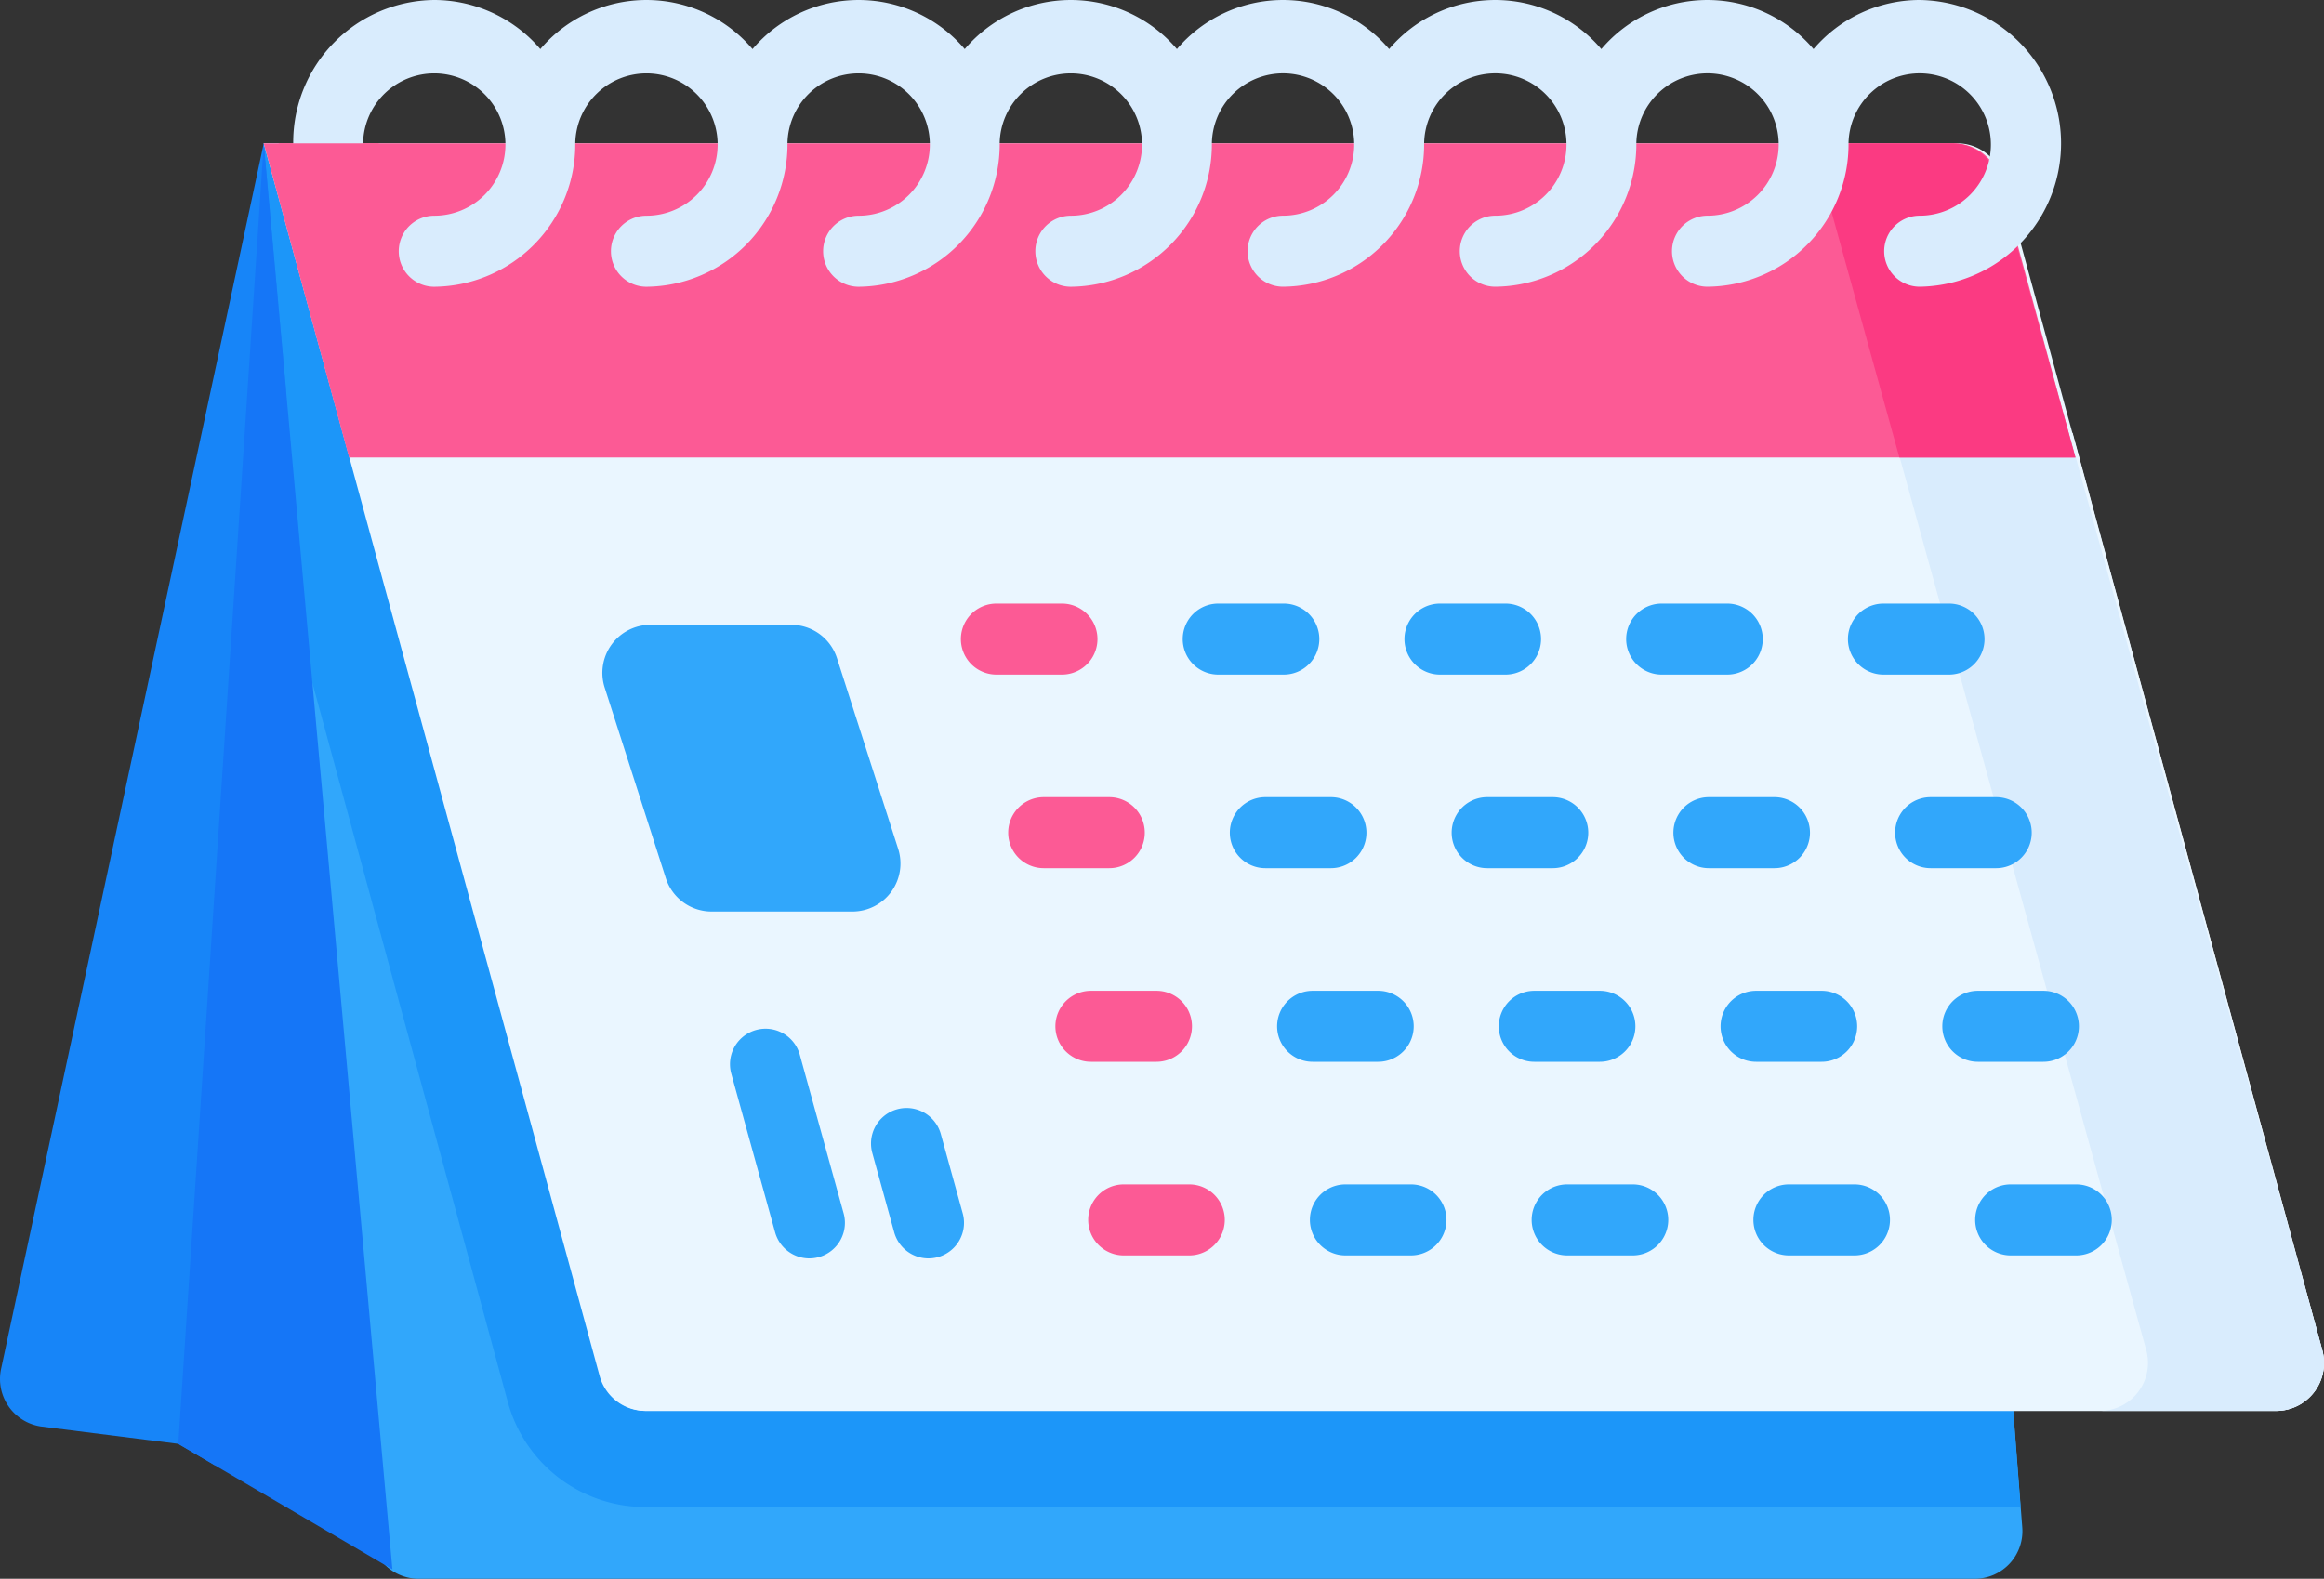 <svg xmlns="http://www.w3.org/2000/svg" width="78" height="53" viewBox="0 0 78 53">
  <rect x="0" y="0" width="78" height="53" fill="#333333" stroke="none"/>
  <g id="calendar" transform="translate(0 -84.167)">
    <g id="グループ_3842" data-name="グループ 3842" transform="translate(0 88.98)">
      <path id="パス_595" data-name="パス 595" d="M114.806,163.555H62.553a1.6,1.6,0,0,1-1.58-1.485l-3.6-46.7H59.1l10.835,39.872a1.592,1.592,0,0,0,1.529,1.184h44.51l.416,5.392A1.6,1.6,0,0,1,114.806,163.555Z" transform="translate(-48.518 -115.367)" fill="#31a7fb"/>
      <path id="パス_596" data-name="パス 596" d="M116.334,161.137H70.141a4.783,4.783,0,0,1-4.586-3.549l-6.88-25.324L57.37,115.358H59.1l10.835,39.873a1.592,1.592,0,0,0,1.529,1.184H115.97Z" transform="translate(-48.518 -115.358)" fill="#1c96f9"/>
      <path id="パス_597" data-name="パス 597" d="M9.6,123.618,7.223,159.751l-1.238-.726-4.575-.578A1.612,1.612,0,0,1,.036,156.51l8.816-41.141Z" transform="translate(0 -115.367)" fill="#1785f8"/>
      <path id="パス_598" data-name="パス 598" d="M41.649,115.364l4.318,47.872-7.186-4.213Z" transform="translate(-32.797 -115.363)" fill="#1576f7"/>
      <g id="グループ_3841" data-name="グループ 3841" transform="translate(8.852 0)">
        <path id="パス_599" data-name="パス 599" d="M139.687,211.38H84.964a1.592,1.592,0,0,1-1.531-1.183L74.821,178.55H132.84l8.378,30.788A1.609,1.609,0,0,1,139.687,211.38Z" transform="translate(-72.128 -168.827)" fill="#eaf6ff"/>
        <path id="パス_600" data-name="パス 600" d="M126.459,155.876l-10.714-39.33a1.593,1.593,0,0,0-1.532-1.183H57.369l11.27,41.37a1.593,1.593,0,0,0,1.532,1.183h54.755A1.607,1.607,0,0,0,126.459,155.876Z" transform="translate(-57.369 -115.364)" fill="#eaf6ff"/>
        <path id="パス_601" data-name="パス 601" d="M431.07,211.38h-5.908a1.614,1.614,0,0,0,1.555-2.043l-8.5-30.788h5.908l8.5,30.788A1.614,1.614,0,0,1,431.07,211.38Z" transform="translate(-363.535 -168.827)" fill="#d9ecfd"/>
        <path id="パス_602" data-name="パス 602" d="M118.174,125.909l-2.544-9.361a1.591,1.591,0,0,0-1.529-1.183H57.369l2.865,10.545Z" transform="translate(-57.369 -115.364)" fill="#fc5a95"/>
        <path id="パス_603" data-name="パス 603" d="M394.361,116.545l2.586,9.362h5.909l-2.586-9.362a1.614,1.614,0,0,0-1.555-1.184h-5.909A1.614,1.614,0,0,1,394.361,116.545Z" transform="translate(-342.05 -115.361)" fill="#fb3a82"/>
      </g>
    </g>
    <g id="グループ_3843" data-name="グループ 3843" transform="translate(9.841 84.167)">
      <path id="パス_604" data-name="パス 604" d="M118.363,84.167a4.689,4.689,0,0,0-3.561,1.648,4.672,4.672,0,0,0-7.122,0,4.672,4.672,0,0,0-7.122,0,4.672,4.672,0,0,0-7.122,0,4.672,4.672,0,0,0-7.122,0,4.672,4.672,0,0,0-7.122,0,4.672,4.672,0,0,0-7.122,0,4.69,4.69,0,0,0-3.561-1.648,4.779,4.779,0,0,0-4.733,4.813,1.172,1.172,0,1,0,2.345,0,2.389,2.389,0,1,1,2.389,2.429,1.192,1.192,0,0,0,0,2.384,4.779,4.779,0,0,0,4.733-4.813,2.389,2.389,0,1,1,2.389,2.429,1.192,1.192,0,0,0,0,2.384,4.779,4.779,0,0,0,4.733-4.813,2.389,2.389,0,1,1,2.389,2.429,1.192,1.192,0,0,0,0,2.384,4.779,4.779,0,0,0,4.733-4.813,2.389,2.389,0,1,1,2.389,2.429,1.192,1.192,0,0,0,0,2.384,4.779,4.779,0,0,0,4.733-4.813A2.389,2.389,0,1,1,97,91.408a1.192,1.192,0,0,0,0,2.384,4.779,4.779,0,0,0,4.733-4.813,2.389,2.389,0,1,1,2.389,2.429,1.192,1.192,0,0,0,0,2.384,4.779,4.779,0,0,0,4.733-4.813,2.389,2.389,0,1,1,2.389,2.429,1.192,1.192,0,0,0,0,2.384,4.779,4.779,0,0,0,4.733-4.813,2.389,2.389,0,1,1,2.389,2.429,1.192,1.192,0,0,0,0,2.384,4.813,4.813,0,0,0,0-9.625Z" transform="translate(-63.776 -84.167)" fill="#d9ecfd"/>
    </g>
    <g id="グループ_3844" data-name="グループ 3844" transform="translate(9.351 88.981)">
      <path id="パス_605" data-name="パス 605" d="M63.968,115.369a1.7,1.7,0,0,1-3.363,0Z" transform="translate(-60.605 -115.369)" fill="#fc5a95"/>
    </g>
    <g id="グループ_3845" data-name="グループ 3845" transform="translate(20.217 105.142)">
      <path id="パス_606" data-name="パス 606" d="M142.878,227.714l-2.053-6.4a1.613,1.613,0,0,0-1.536-1.12h-4.726a1.613,1.613,0,0,0-1.536,2.105l2.053,6.4a1.613,1.613,0,0,0,1.536,1.12h4.726A1.612,1.612,0,0,0,142.878,227.714Z" transform="translate(-132.95 -220.193)" fill="#31a7fb"/>
    </g>
    <g id="グループ_3870" data-name="グループ 3870" transform="translate(32.253 104.43)">
      <g id="グループ_3851" data-name="グループ 3851">
        <g id="グループ_3846" data-name="グループ 3846">
          <path id="パス_607" data-name="パス 607" d="M218.9,217.987h-2.2a1.192,1.192,0,1,1,0-2.384h2.2a1.192,1.192,0,1,1,0,2.384Z" transform="translate(-215.511 -215.603)" fill="#fc5a95"/>
        </g>
        <g id="グループ_3847" data-name="グループ 3847" transform="translate(7.442)">
          <path id="パス_608" data-name="パス 608" d="M267.137,217.987h-2.2a1.192,1.192,0,1,1,0-2.384h2.2a1.192,1.192,0,0,1,0,2.384Z" transform="translate(-263.744 -215.603)" fill="#31a7fb"/>
        </g>
        <g id="グループ_3848" data-name="グループ 3848" transform="translate(14.884)">
          <path id="パス_609" data-name="パス 609" d="M315.369,217.987h-2.2a1.192,1.192,0,1,1,0-2.384h2.2a1.192,1.192,0,1,1,0,2.384Z" transform="translate(-311.976 -215.603)" fill="#31a7fb"/>
        </g>
        <g id="グループ_3849" data-name="グループ 3849" transform="translate(22.326)">
          <path id="パス_610" data-name="パス 610" d="M363.6,217.987h-2.2a1.192,1.192,0,1,1,0-2.384h2.2a1.192,1.192,0,0,1,0,2.384Z" transform="translate(-360.208 -215.603)" fill="#31a7fb"/>
        </g>
        <g id="グループ_3850" data-name="グループ 3850" transform="translate(29.768)">
          <path id="パス_611" data-name="パス 611" d="M411.833,217.987h-2.2a1.192,1.192,0,1,1,0-2.384h2.2a1.192,1.192,0,1,1,0,2.384Z" transform="translate(-408.44 -215.603)" fill="#31a7fb"/>
        </g>
      </g>
      <g id="グループ_3857" data-name="グループ 3857" transform="translate(1.584 6.499)">
        <g id="グループ_3852" data-name="グループ 3852">
          <path id="パス_612" data-name="パス 612" d="M229.172,260.109h-2.2a1.192,1.192,0,1,1,0-2.384h2.2a1.192,1.192,0,0,1,0,2.384Z" transform="translate(-225.779 -257.725)" fill="#fc5a95"/>
        </g>
        <g id="グループ_3853" data-name="グループ 3853" transform="translate(7.442)">
          <path id="パス_613" data-name="パス 613" d="M277.4,260.109h-2.2a1.192,1.192,0,1,1,0-2.384h2.2a1.192,1.192,0,0,1,0,2.384Z" transform="translate(-274.01 -257.725)" fill="#31a7fb"/>
        </g>
        <g id="グループ_3854" data-name="グループ 3854" transform="translate(14.884)">
          <path id="パス_614" data-name="パス 614" d="M325.635,260.109h-2.2a1.192,1.192,0,0,1,0-2.384h2.2a1.192,1.192,0,1,1,0,2.384Z" transform="translate(-322.242 -257.725)" fill="#31a7fb"/>
        </g>
        <g id="グループ_3855" data-name="グループ 3855" transform="translate(22.326)">
          <path id="パス_615" data-name="パス 615" d="M373.868,260.109h-2.2a1.192,1.192,0,0,1,0-2.384h2.2a1.192,1.192,0,0,1,0,2.384Z" transform="translate(-370.475 -257.725)" fill="#31a7fb"/>
        </g>
        <g id="グループ_3856" data-name="グループ 3856" transform="translate(29.768)">
          <path id="パス_616" data-name="パス 616" d="M422.1,260.109h-2.2a1.192,1.192,0,0,1,0-2.384h2.2a1.192,1.192,0,1,1,0,2.384Z" transform="translate(-418.707 -257.725)" fill="#31a7fb"/>
        </g>
      </g>
      <g id="グループ_3863" data-name="グループ 3863" transform="translate(3.168 12.999)">
        <g id="グループ_3858" data-name="グループ 3858">
          <path id="パス_617" data-name="パス 617" d="M239.438,302.232h-2.2a1.192,1.192,0,0,1,0-2.384h2.2a1.192,1.192,0,0,1,0,2.384Z" transform="translate(-236.045 -299.848)" fill="#fc5a95"/>
        </g>
        <g id="グループ_3859" data-name="グループ 3859" transform="translate(7.442)">
          <path id="パス_618" data-name="パス 618" d="M287.67,302.232h-2.2a1.192,1.192,0,1,1,0-2.384h2.2a1.192,1.192,0,0,1,0,2.384Z" transform="translate(-284.277 -299.848)" fill="#31a7fb"/>
        </g>
        <g id="グループ_3860" data-name="グループ 3860" transform="translate(14.884)">
          <path id="パス_619" data-name="パス 619" d="M335.9,302.232h-2.2a1.192,1.192,0,0,1,0-2.384h2.2a1.192,1.192,0,1,1,0,2.384Z" transform="translate(-332.509 -299.848)" fill="#31a7fb"/>
        </g>
        <g id="グループ_3861" data-name="グループ 3861" transform="translate(22.326)">
          <path id="パス_620" data-name="パス 620" d="M384.134,302.232h-2.2a1.192,1.192,0,1,1,0-2.384h2.2a1.192,1.192,0,0,1,0,2.384Z" transform="translate(-380.741 -299.848)" fill="#31a7fb"/>
        </g>
        <g id="グループ_3862" data-name="グループ 3862" transform="translate(29.768)">
          <path id="パス_621" data-name="パス 621" d="M432.367,302.232h-2.2a1.192,1.192,0,0,1,0-2.384h2.2a1.192,1.192,0,1,1,0,2.384Z" transform="translate(-428.974 -299.848)" fill="#31a7fb"/>
        </g>
      </g>
      <g id="グループ_3869" data-name="グループ 3869" transform="translate(4.269 19.498)">
        <g id="グループ_3864" data-name="グループ 3864">
          <path id="パス_622" data-name="パス 622" d="M246.569,344.354h-2.2a1.192,1.192,0,1,1,0-2.384h2.2a1.192,1.192,0,1,1,0,2.384Z" transform="translate(-243.176 -341.97)" fill="#fc5a95"/>
        </g>
        <g id="グループ_3865" data-name="グループ 3865" transform="translate(7.442)">
          <path id="パス_623" data-name="パス 623" d="M294.8,344.354h-2.2a1.192,1.192,0,1,1,0-2.384h2.2a1.192,1.192,0,0,1,0,2.384Z" transform="translate(-291.408 -341.97)" fill="#31a7fb"/>
        </g>
        <g id="グループ_3866" data-name="グループ 3866" transform="translate(14.884)">
          <path id="パス_624" data-name="パス 624" d="M343.034,344.354h-2.2a1.192,1.192,0,1,1,0-2.384h2.2a1.192,1.192,0,0,1,0,2.384Z" transform="translate(-339.641 -341.97)" fill="#31a7fb"/>
        </g>
        <g id="グループ_3867" data-name="グループ 3867" transform="translate(22.326)">
          <path id="パス_625" data-name="パス 625" d="M391.266,344.354h-2.2a1.192,1.192,0,0,1,0-2.384h2.2a1.192,1.192,0,1,1,0,2.384Z" transform="translate(-387.873 -341.97)" fill="#31a7fb"/>
        </g>
        <g id="グループ_3868" data-name="グループ 3868" transform="translate(29.768)">
          <path id="パス_626" data-name="パス 626" d="M439.5,344.354h-2.2a1.192,1.192,0,0,1,0-2.384h2.2a1.192,1.192,0,0,1,0,2.384Z" transform="translate(-436.105 -341.97)" fill="#31a7fb"/>
        </g>
      </g>
    </g>
    <g id="グループ_3871" data-name="グループ 3871" transform="translate(24.5 118.702)">
      <path id="パス_627" data-name="パス 627" d="M163.591,315.832a1.193,1.193,0,0,1-1.148-.875l-1.471-5.325a1.192,1.192,0,0,1,2.3-.635l1.471,5.325a1.193,1.193,0,0,1-1.15,1.51Z" transform="translate(-160.928 -308.122)" fill="#31a7fb"/>
    </g>
    <g id="グループ_3872" data-name="グループ 3872" transform="translate(29.233 121.364)">
      <path id="パス_628" data-name="パス 628" d="M193.913,330.424a1.193,1.193,0,0,1-1.148-.875l-.735-2.663a1.192,1.192,0,0,1,2.3-.635l.735,2.663a1.193,1.193,0,0,1-1.15,1.51Z" transform="translate(-191.986 -325.376)" fill="#31a7fb"/>
    </g>
  </g>
</svg>
